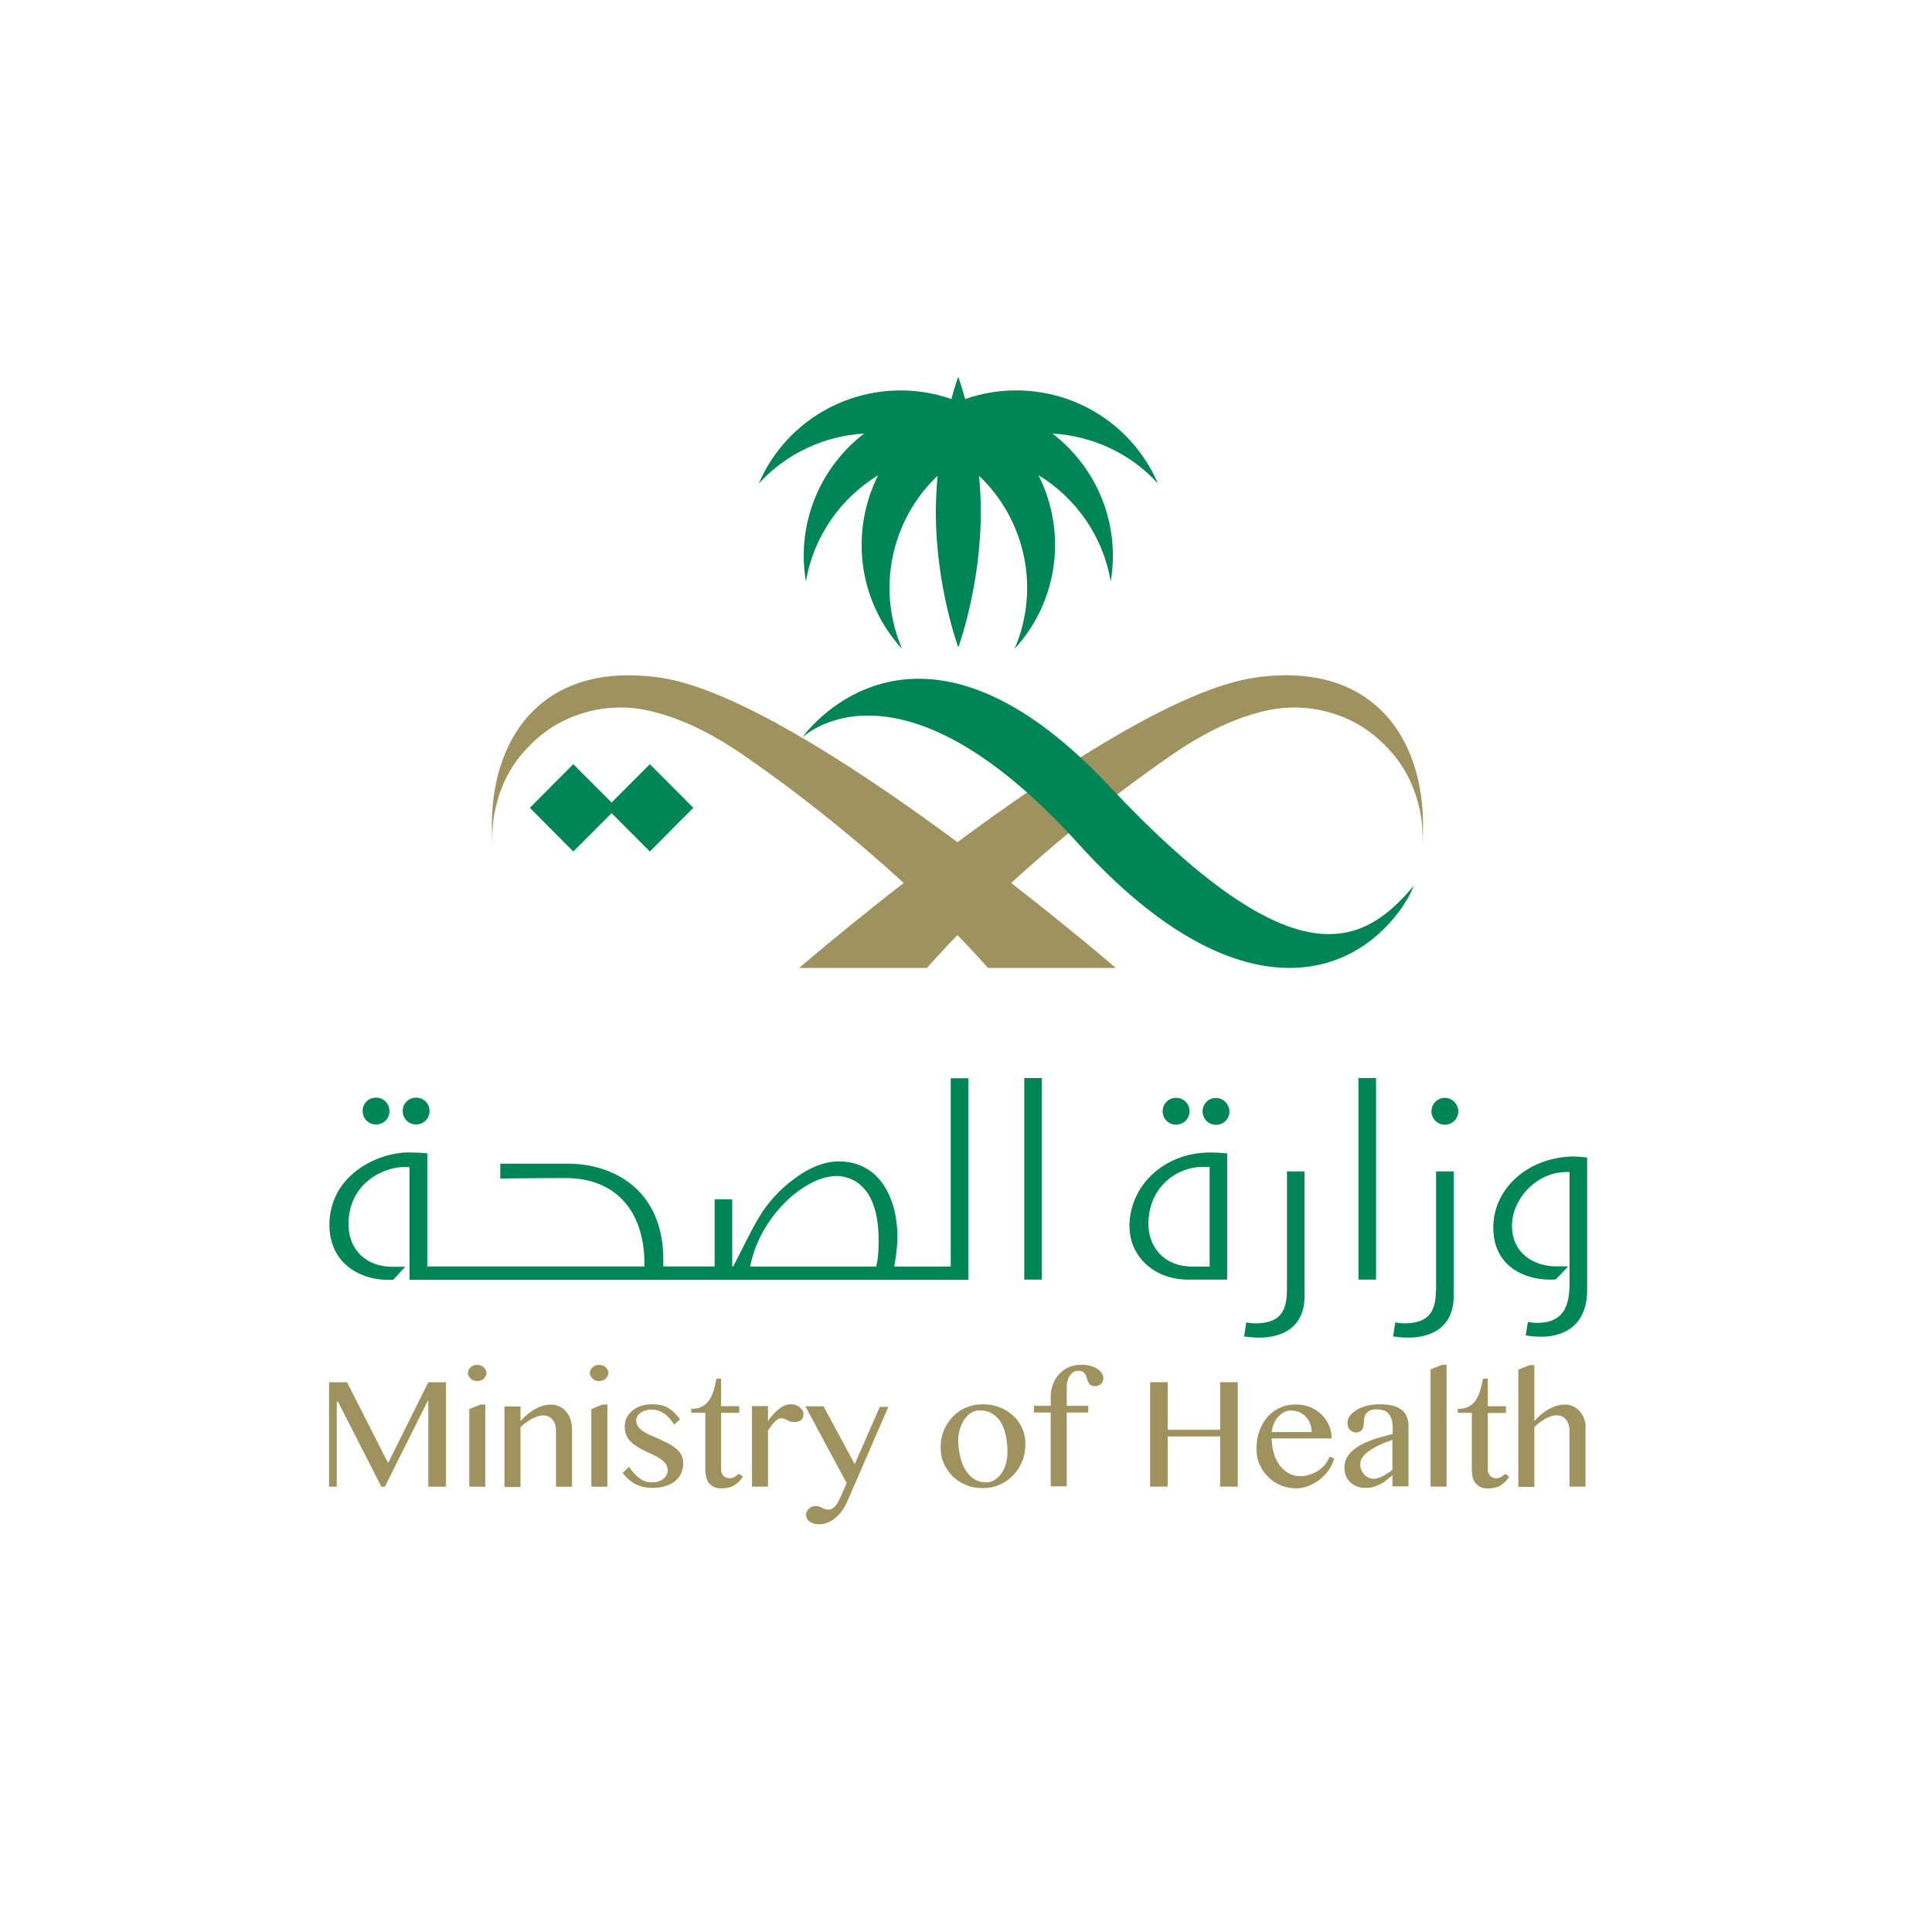 <?xml version="1.0" encoding="UTF-8"?>
<svg id="Layer_1" data-name="Layer 1" xmlns="http://www.w3.org/2000/svg" viewBox="0 0 283.46 283.46">
  <defs>
    <style>
      .cls-1, .cls-2 {
        fill: #008556;
      }

      .cls-2, .cls-3 {
        fill-rule: evenodd;
      }

      .cls-4, .cls-3 {
        fill: #9e925e;
      }
    </style>
  </defs>
  <path class="cls-4" d="m57.01,214.56h-.12l-5.97-11.76h-2.64v15.32h1.13v-12.48h.17l6.37,12.48h.52l6.28-12.57h.09v12.57h2.58v-15.32h-2.58l-5.85,11.76Zm11.84-7.82v11.38h2.35v-12.05h-.7l-1.65.67Zm2.11-6.14c-.12-.12-.26-.2-.43-.26s-.35-.09-.52-.09-.35.03-.52.09-.29.14-.43.26c-.12.12-.2.23-.29.38s-.12.29-.12.46.03.32.12.46c.09.14.17.26.29.38.12.12.26.2.43.26s.35.09.52.09.35-.03.52-.09.32-.14.43-.26.23-.23.29-.38c.09-.14.12-.29.12-.46s-.03-.32-.12-.46c-.09-.14-.17-.26-.29-.38m12.11,6.52c-.26-.32-.58-.58-.96-.75s-.75-.29-1.16-.29c-.81,0-1.59.2-2.35.61-.78.41-1.51,1.01-2.23,1.8v-2.14h-2.35v11.82h2.35v-8.78c.26-.26.55-.49.84-.7s.58-.38.87-.55c.29-.14.58-.26.84-.35.29-.09.55-.12.78-.12.55,0,1.01.2,1.36.61.35.41.52.98.52,1.77v8.08h2.35v-8.49c0-.49-.09-.96-.23-1.39-.14-.43-.35-.81-.64-1.13m5.79-6.52c-.12-.12-.26-.2-.43-.26s-.35-.09-.52-.09-.35.03-.52.09c-.17.06-.29.14-.43.26-.12.12-.23.23-.29.38-.09.14-.12.29-.12.46s.03.32.12.46.17.26.29.38c.12.12.26.2.43.26s.35.09.52.09.35-.03.52-.09c.17-.06.32-.14.43-.26s.2-.23.29-.38.12-.29.12-.46-.03-.32-.12-.46c-.06-.14-.17-.26-.29-.38m-2.09,6.14v11.38h2.35v-12.05h-.7l-1.65.67Zm12.4,5.79c-.32-.29-.7-.52-1.1-.75-.41-.2-.84-.41-1.27-.61-.43-.2-.87-.38-1.27-.55-.41-.17-.78-.38-1.1-.58-.32-.2-.58-.46-.78-.72s-.29-.58-.29-.93c0-.2.06-.41.17-.61.12-.2.26-.35.46-.49s.43-.26.72-.35.58-.12.93-.12c.64,0,1.22.17,1.77.55.55.35,1.04.9,1.51,1.65l.87-.78c-.35-.46-.7-.84-1.01-1.13s-.67-.52-.98-.67-.67-.26-1.01-.32c-.35-.06-.72-.09-1.1-.09-.58,0-1.13.09-1.62.23-.49.17-.93.41-1.27.7-.35.29-.64.64-.84,1.04s-.29.84-.29,1.33c0,.52.09.96.26,1.3.17.38.41.7.72.98.29.29.64.52,1.01.75.38.2.75.41,1.16.61.41.17.78.38,1.16.55.38.17.72.38,1.01.58s.55.46.72.72.26.58.26.96c0,.23-.06.43-.17.64s-.26.41-.46.55c-.2.17-.43.29-.7.38s-.58.14-.9.14c-.35,0-.64-.03-.96-.12-.29-.09-.58-.23-.84-.41-.26-.17-.52-.41-.81-.7-.26-.29-.55-.64-.81-1.04l-.96.87c.35.46.72.84,1.07,1.13.38.29.75.52,1.1.67.38.14.72.26,1.1.32.38.06.72.09,1.07.09.75,0,1.42-.09,2-.29.58-.17,1.04-.43,1.42-.75s.67-.7.84-1.13.29-.9.29-1.39-.09-.93-.29-1.3c-.2-.32-.43-.64-.78-.93m8.6,4.17c-.2.14-.46.2-.72.2-.17,0-.35-.03-.49-.09-.17-.06-.29-.14-.41-.26s-.2-.26-.26-.41c-.06-.14-.09-.32-.09-.49v-8.34h2.66v-.98h-2.66v-4.05h-.67c-.12.61-.26,1.16-.41,1.71s-.38,1.01-.64,1.42c-.26.41-.61.72-1.04.96s-.96.35-1.62.35v.58h2.06v8.34c0,.41.06.78.14,1.13s.23.64.43.87.43.43.72.55c.29.14.64.2,1.04.2.75,0,1.42-.14,1.94-.46.52-.32.93-.75,1.25-1.27l-.58-.41c-.26.17-.46.35-.67.46m9.59-10.22c-.17-.12-.35-.23-.58-.32s-.46-.12-.72-.12c-.32,0-.64.06-.93.2-.32.14-.61.32-.9.55-.29.23-.55.49-.81.78s-.52.61-.72.96v-2.23h-2.35v11.82h2.35v-8.2c.17-.26.32-.52.49-.72.17-.23.32-.41.49-.58.14-.17.32-.29.46-.38s.32-.14.46-.14c.2,0,.38.03.49.09.14.06.26.12.41.17.12.06.26.14.43.2.14.06.38.09.64.09.43,0,.75-.09.98-.29s.35-.49.35-.87c0-.2-.06-.38-.14-.55-.12-.17-.26-.32-.41-.46m8.08,8.37l-4.58-8.51h-2.66l6.05,11.27-.78,1.77c-.09.2-.2.43-.32.7s-.26.49-.41.7-.32.38-.52.52c-.2.14-.41.2-.64.2s-.41-.03-.55-.09-.26-.12-.38-.17c-.12-.06-.26-.14-.38-.17-.14-.06-.35-.09-.58-.09-.2,0-.41.03-.58.12-.17.06-.32.17-.43.29s-.2.26-.29.41c-.06.14-.09.32-.09.49,0,.2.06.38.14.55.09.17.23.32.41.43s.38.2.61.29c.23.06.46.09.72.09.38,0,.75-.06,1.13-.2s.78-.35,1.13-.61c.38-.29.72-.64,1.04-1.04.32-.43.64-.93.87-1.51l6.02-13.87h-1.25l-3.71,8.46Zm23.28-7.1c-.55-.52-1.22-.93-1.97-1.25-.75-.29-1.59-.46-2.49-.46s-1.74.17-2.49.49c-.78.32-1.42.78-1.97,1.36s-.98,1.25-1.3,2c-.32.78-.46,1.59-.46,2.46s.14,1.62.46,2.35.75,1.36,1.3,1.91c.55.55,1.22.98,1.97,1.27.75.32,1.59.46,2.49.46s1.74-.17,2.49-.52c.75-.35,1.42-.81,1.97-1.39.55-.58.98-1.27,1.3-2.06.32-.78.46-1.62.46-2.52,0-.81-.14-1.56-.46-2.26-.32-.72-.75-1.33-1.3-1.85m-1.1,7.04c-.14.55-.38,1.01-.67,1.42s-.61.72-1.01.96c-.38.23-.81.35-1.27.35-.64,0-1.22-.17-1.71-.49-.49-.32-.93-.78-1.27-1.33-.35-.55-.61-1.22-.78-1.97s-.29-1.56-.29-2.43c0-.61.09-1.16.26-1.68s.41-.98.67-1.39c.29-.41.61-.7.98-.93s.75-.35,1.16-.35c.78,0,1.42.14,1.94.49.52.32.96.75,1.27,1.3.32.55.58,1.22.72,1.94.14.75.23,1.53.23,2.4,0,.61-.09,1.16-.23,1.71m13.38-13.96c-.29-.17-.61-.32-1.04-.43-.41-.12-.87-.14-1.39-.14-.61,0-1.19.12-1.71.35-.55.23-1.01.58-1.39.98-.41.43-.72.93-.93,1.48-.23.58-.35,1.19-.35,1.82v1.39h-2.46v.98h2.46v10.83h2.35v-10.83h3.16v-.98h-3.16v-2.81c0-.29.03-.61.12-.87.09-.29.2-.55.35-.75.14-.23.32-.41.52-.52.2-.14.43-.2.67-.2.32,0,.55.06.72.17.17.12.29.26.38.41.09.17.14.35.2.55s.12.38.2.55c.09.17.2.32.35.41.14.12.38.17.67.17.17,0,.32-.03.46-.09s.29-.12.38-.23c.12-.09.2-.2.26-.35s.09-.29.09-.46c0-.29-.09-.55-.23-.78-.17-.23-.38-.46-.67-.64m18.04,8.95h-7.7v-6.98h-2.58v15.32h2.58v-7.36h7.7v7.36h2.58v-15.32h-2.58v6.98Zm15.49,4.98c-.26.35-.61.67-.98.93-.38.26-.81.49-1.27.64-.46.17-.96.26-1.48.26-.61,0-1.16-.14-1.68-.41-.52-.29-.96-.67-1.33-1.16s-.67-1.07-.87-1.77c-.2-.67-.32-1.42-.32-2.2h8.8c0-.67-.12-1.3-.38-1.88-.26-.61-.61-1.13-1.07-1.59-.46-.46-1.01-.81-1.65-1.1-.64-.26-1.36-.41-2.14-.41-.87,0-1.68.17-2.37.49-.72.32-1.33.78-1.82,1.36s-.9,1.27-1.19,2.09-.41,1.68-.41,2.64c0,.78.14,1.53.46,2.23.29.7.72,1.3,1.25,1.82s1.13.93,1.82,1.22c.7.29,1.45.46,2.26.46.61,0,1.22-.12,1.82-.35s1.16-.55,1.65-.93c.49-.41.96-.87,1.33-1.39s.64-1.1.81-1.71l-.67-.29c-.12.35-.32.7-.58,1.04m-7.59-5.91c.17-.38.38-.72.64-.98.26-.29.55-.49.87-.67s.67-.23,1.01-.23c.43,0,.81.09,1.19.23.38.17.7.38.96.67.29.29.49.61.64,1.01.14.38.23.81.23,1.25h-5.88c.09-.49.17-.9.35-1.27m18.8-1.94c-.32-.26-.75-.49-1.3-.64-.52-.14-1.19-.23-1.97-.23-.64,0-1.25.06-1.82.2s-1.1.35-1.51.58c-.43.26-.78.55-1.04.87-.26.35-.38.7-.38,1.1,0,.2.03.38.09.55.06.17.14.32.26.43s.23.23.41.29c.14.06.32.12.49.12.23,0,.43-.06.58-.14s.26-.2.35-.35.14-.32.17-.49c.03-.2.06-.38.06-.61s.03-.43.09-.67c.06-.2.14-.41.29-.58s.35-.32.58-.41c.26-.12.58-.14.98-.14.35,0,.67.06.96.14s.52.26.72.49.35.52.46.9c.12.38.14.81.14,1.36v.72c-.52.14-1.07.26-1.62.43-.55.14-1.1.32-1.62.52s-1.01.43-1.48.67c-.46.26-.87.55-1.22.87s-.64.7-.84,1.1c-.2.41-.29.87-.29,1.36,0,.41.06.81.2,1.16s.35.67.61.93c.26.26.58.46.96.64.38.14.78.23,1.25.23.49,0,.93-.06,1.3-.17.38-.12.72-.26,1.04-.43s.61-.38.87-.61c.26-.2.55-.43.81-.64v1.62h2.35v-8.92c0-.46-.09-.9-.23-1.27-.12-.38-.38-.7-.7-.98m-1.42,8.75c-.23.17-.46.35-.7.49-.23.14-.43.29-.67.41s-.46.2-.7.29c-.23.06-.49.12-.75.12s-.49-.06-.72-.17c-.23-.12-.43-.26-.61-.46-.17-.2-.32-.41-.43-.7-.12-.26-.14-.52-.14-.81s.06-.55.2-.81c.14-.26.32-.49.58-.72.23-.23.52-.43.84-.64.32-.2.64-.38.98-.55.35-.17.7-.32,1.07-.46.35-.14.72-.26,1.04-.38v4.4h0Zm5.59-14.74v17.2h2.35v-17.87h-.67l-1.68.67Zm10.37,15.78c-.23.14-.46.2-.72.2-.17,0-.35-.03-.49-.09s-.29-.14-.41-.26-.2-.26-.26-.41-.09-.32-.09-.49v-8.34h2.66v-.98h-2.66v-4.05h-.7c-.12.61-.26,1.16-.41,1.71s-.38,1.01-.64,1.42-.61.72-1.04.96-.98.35-1.62.35v.58h2.06v8.34c0,.41.06.78.14,1.13s.23.64.43.87.43.43.72.55c.29.14.64.2,1.04.2.75,0,1.42-.14,1.91-.46.52-.32.93-.75,1.25-1.27l-.58-.41c-.2.17-.41.35-.61.46m12.22-8.46c-.14-.43-.38-.81-.64-1.13-.26-.32-.58-.58-.96-.75s-.75-.29-1.16-.29c-.81,0-1.59.2-2.35.61-.78.41-1.51,1.01-2.23,1.8v-8.2h-.67l-1.68.67v17.2h2.35v-8.78c.26-.26.55-.49.81-.7.29-.2.58-.38.84-.55.29-.14.58-.26.84-.35.29-.09.55-.12.78-.12.55,0,1.01.2,1.36.61.35.41.52.98.52,1.77v8.08h2.35v-8.49c.06-.49,0-.96-.17-1.39"/>
  <path class="cls-3" d="m175.14,108.68c-1.42.87-2.87,1.82-3.62,2.35-2.32,1.62-4.69,3.33-7.04,5.1-10.37,7.85-20.65,17.06-28.5,25.89h-18.74s45.84-39.56,66.87-42.6c18.74-2.69,26.04,10.86,24.47,25.46.2-1.8.17-3.62-.12-5.24-.67-3.91-2.32-7.12-4.6-9.61-1.85-2.03-4.14-3.82-7.21-4.98-2.66-1.01-5.5-1.45-8.6-1.16.03.03-5.39.26-12.92,4.81"/>
  <path class="cls-3" d="m105.81,108.68c1.42.87,2.87,1.82,3.62,2.35,2.32,1.62,4.69,3.33,7.04,5.1,10.37,7.85,20.65,17.06,28.5,25.89h18.74s-45.84-39.56-66.87-42.6c-18.74-2.69-26.04,10.86-24.47,25.46-.2-1.8-.17-3.62.12-5.24.67-3.91,2.32-7.12,4.6-9.61,1.85-2.03,4.14-3.82,7.21-4.98,2.64-1.01,5.5-1.45,8.6-1.16-.03.03,5.36.26,12.92,4.81"/>
  <path class="cls-1" d="m139.54,185.83h-8.34l.09-.52c.26-1.45.38-2.98.38-3.85,0-5.1-2.26-11.06-8.63-11.06-2.17,0-4.29.98-6.02,2.2-2,1.39-3.76,3.13-5.13,5.16-1.51,2.32-2.66,4.89-3.94,7.33-.12.23-.26.49-.38.72h-.14v-9.85h-2.58v9.85h-7.53v-.98c0-10.43-7.53-14.1-13.99-14.1h-9.93v2.2c.72-.06,9.18-.09,9.59-.09,7.21,0,11.53,4.69,11.56,12.54v.43h-31.86v-16.59c-.75-.09-2.11-.14-2.69-.14-4.69,0-11.67,3.39-11.67,10.66,0,2.43.87,4.49,2.55,5.94,1.53,1.33,3.68,2.09,5.99,2.09h.81l1.65-1.77.14-.14h-1.88c-3.85,0-6.46-2.49-6.46-6.23,0-3.42,1.65-5.44,3.04-6.55,1.74-1.36,3.79-1.85,5.01-1.85h.9v16.54h81.99v-29.57h-2.58v27.66h.06Zm-10.92-.32l-.09.32h-18.48l.12-.52c1.62-7.18,8.08-12.77,12.57-12.77,1.45,0,6.17.67,6.17,9.41,0,.52,0,2.4-.29,3.56m21.66,2.23h2.58v-29.57h-2.58v29.57Zm-95.11-22.76c1.1,0,1.97-.87,1.97-1.97s-.87-1.97-1.97-1.97-1.97.87-1.97,1.97.87,1.97,1.97,1.97m117.38.03c1.1,0,1.97-.87,1.97-1.97s-.87-1.97-1.97-1.97-1.97.87-1.97,1.97c0,1.1.87,1.97,1.97,1.97m-111.5-.03c1.07,0,1.97-.87,1.97-1.97s-.87-1.97-1.97-1.97-1.97.87-1.97,1.97c0,1.1.87,1.97,1.97,1.97m138.26,22.76h2.58v-29.57h-2.58v29.57Zm-33.59-7.79c0,4.43,3.68,7.79,8.54,7.79h5.79v-18.51c-.75-.09-1.59-.14-2.52-.14-6.63,0-11.82,4.78-11.82,10.86m11.76,5.88h-2.46c-4.49,0-6.52-3.13-6.52-6.23,0-5.44,4.14-8.4,8.02-8.4h.96v14.63Zm34.52-24.76c-1.07,0-1.97.87-1.97,1.97s.87,1.97,1.97,1.97,1.97-.87,1.97-1.97c-.03-1.07-.9-1.97-1.97-1.97m19.09,8.6c-6.72,0-11.99,4.58-11.99,10.45s4.89,7.62,8.2,7.62c.46,0,.78,0,.98-.03l1.27-1.33.55-.58h-1.71c-3.27,0-6.55-1.85-6.55-5.99,0-3.71,3.42-7.85,8.02-7.85h.43v16.16c0,3.1-.58,5.97-4.78,5.97-.35,0-.84-.06-1.33-.14l-.32,1.97c.61.12,1.3.2,2.32.2,2,0,6.69-.67,6.69-6.89v-19.4c-.72-.09-1.3-.14-1.8-.14m-20.39,19.69c0,3.39-1.36,4.78-4.69,4.78-.35,0-.87-.06-1.27-.14l-.32,2.06c1.04.14,1.51.17,2.32.17,1.97,0,6.57-.61,6.57-6.11v-18.27h-2.58v17.52h-.03Zm-32.26-28.29c-1.1,0-1.97.87-1.97,1.97s.87,1.97,1.97,1.97,1.97-.87,1.97-1.97c-.03-1.07-.9-1.97-1.97-1.97m10.4,28.29c0,3.39-1.36,4.78-4.69,4.78-.35,0-.87-.06-1.27-.14l-.32,2.06c1.04.14,1.51.17,2.32.17,1.97,0,6.55-.61,6.55-6.11v-18.27h-2.58v17.52h0Z"/>
  <polygon class="cls-1" points="101.72 118.52 95.35 112.12 89.73 117.74 84.11 112.12 77.74 118.52 84.11 124.93 89.73 119.31 95.35 124.93 101.72 118.52"/>
  <path class="cls-1" d="m169.9,70.97c-.49-1.13-1.07-2.26-1.77-3.33-5.79-8.98-16.86-12.48-26.53-9.09-.58-2.09-1.01-3.27-1.01-3.27,0,0-.46,1.22-1.01,3.27-9.64-3.39-20.71.14-26.5,9.09-.7,1.07-1.27,2.2-1.77,3.33,4.08-4.49,9.67-7.01,15.47-7.36-5.39,4.14-8.86,10.66-8.86,17.96,0,1.27.12,2.55.32,3.76,1.1-6.6,5.1-12.25,10.6-15.61-3.48,6.95-3.33,15.49,1.19,22.5.7,1.07,1.48,2.09,2.32,2.98-3.76-8.72-1.65-18.88,5.21-25.4-.14,1.68-.26,3.48-.26,5.3,0,10.98,3.3,19.87,3.3,19.87,0,0,3.3-8.89,3.3-19.87,0-1.82-.09-3.59-.26-5.3,6.86,6.52,8.98,16.68,5.21,25.4.84-.93,1.62-1.91,2.32-2.98,4.52-7.01,4.69-15.55,1.19-22.5,5.53,3.36,9.5,9.01,10.6,15.61.2-1.22.32-2.46.32-3.76,0-7.33-3.48-13.81-8.86-17.96,5.82.35,11.44,2.87,15.49,7.36"/>
  <path class="cls-2" d="m117.68,108.24s16.3-23.52,44.95,6.98c26.99,28.73,37.1,23.89,44.77,14.77,0,0-.41,1.13-1.1,2.2-.52.84-.84,1.3-.96,1.45-3.82,5.13-9.27,8.31-15.96,8.37-8.6.09-19.26-5.07-31.19-18.25-26.56-29.34-40.52-15.52-40.52-15.52"/>
</svg>